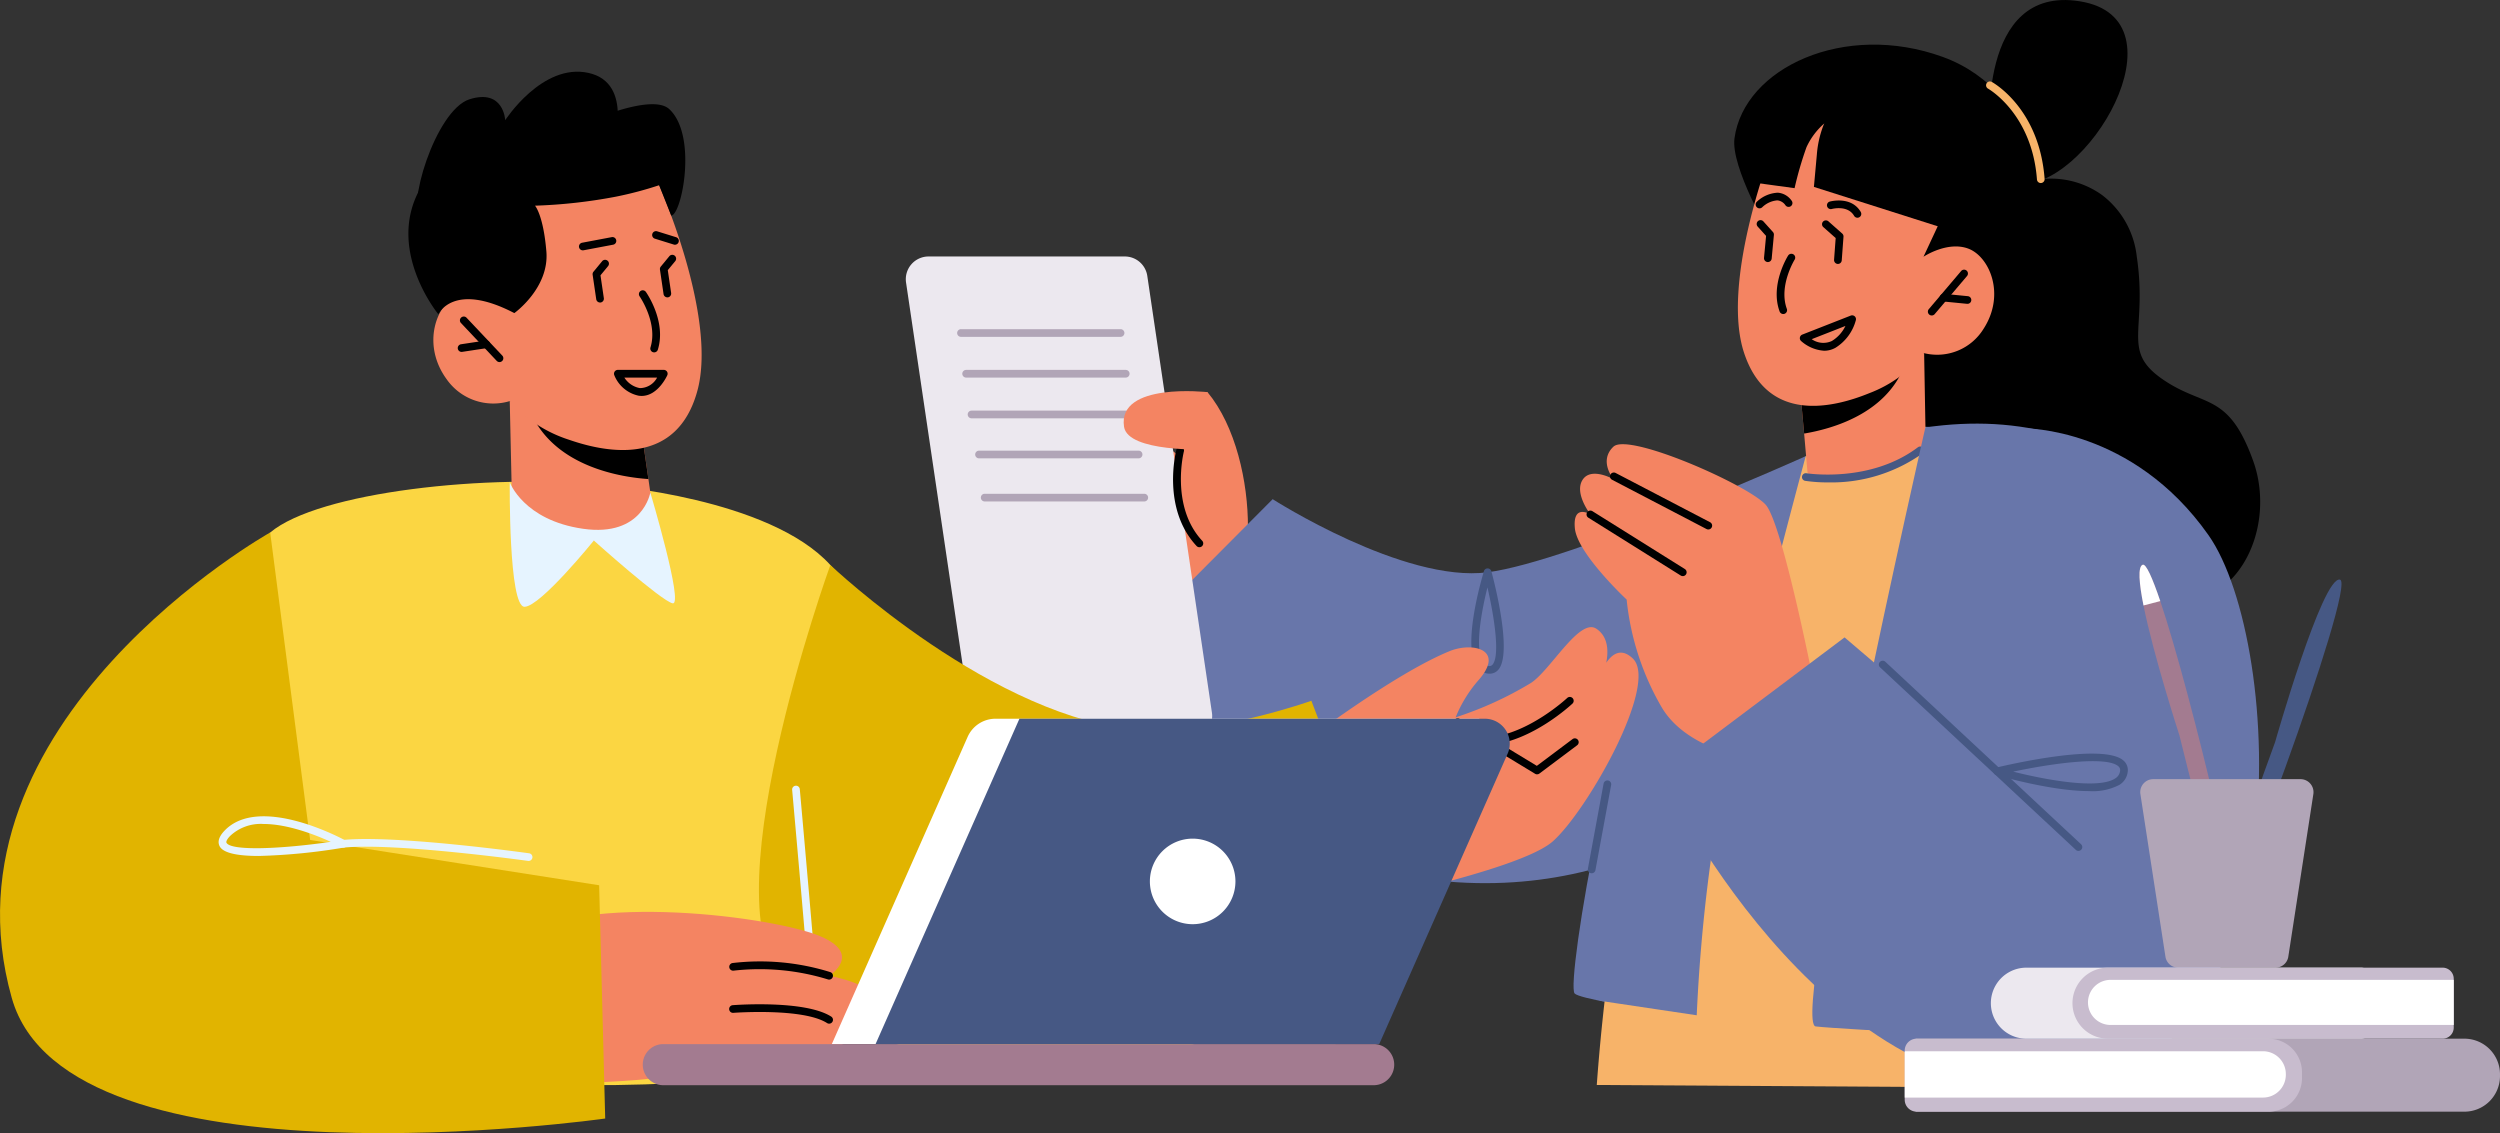 <svg xmlns="http://www.w3.org/2000/svg" xmlns:xlink="http://www.w3.org/1999/xlink" width="339.355" height="153.818" viewBox="0 0 339.355 153.818">
  <rect x="0" y="0" width="339.355" height="153.818" fill="#333333" stroke="none"/>
  <defs>
    <clipPath id="clip-path">
      <rect id="Rectangle_11281" data-name="Rectangle 11281" width="339.355" height="153.818" fill="none"/>
    </clipPath>
  </defs>
  <g id="Group_26584" data-name="Group 26584" clip-path="url(#clip-path)">
    <path id="Path_47647" data-name="Path 47647" d="M203.363,67.041s-14.485.587-11.335,4.691c2.225,2.9,7.514,1.45,7.514,1.45s1.051,21.448,4.338,22.374c6.317,1.78,7.1-19.337-.517-28.515" transform="translate(-39.45 -13.805)" fill="#f48462"/>
    <path id="Path_47648" data-name="Path 47648" d="M342.408,30.617a11.9,11.9,0,0,1,8.351,2.173,12.154,12.154,0,0,1,4.676,8.31c1.5,10.062-2.154,12.745,3.483,16.655s8.929,1.678,12.319,11.094-2.474,21.779-13.991,18.971-39.408-11.147-39.408-11.147l-.3-41.525,14.143-3.441Z" transform="translate(-65.388 -6.291)"/>
    <path id="Path_47649" data-name="Path 47649" d="M170.848,91.406s10.325,11.848,21.956,10.275c7.421-1,11.137-17.7,11.137-17.7l-12.6-9.871Z" transform="translate(-35.181 -15.261)" fill="#f48462"/>
    <path id="Path_47650" data-name="Path 47650" d="M303.631,76.171s-12.593,1.8-20.745,16.623-15,55.688-13.75,56.979,28.443,5.162,50.989,5.162,29.611-.861,31.786-2.151,1.614-71.062-10.87-76.612-24.012-4.438-37.41,0" transform="translate(-55.39 -14.911)" fill="#6876aa"/>
    <path id="Path_47651" data-name="Path 47651" d="M211.956,83.813,190.365,105.5s13.2,26.124,42.59,29.928S279.364,120.6,279.364,120.6l4.944-42.619s-31.781,14.287-43.175,15.759-29.177-9.924-29.177-9.924" transform="translate(-39.2 -16.057)" fill="#6876aa"/>
    <path id="Path_47652" data-name="Path 47652" d="M301.315,76.946s-19.783,31.014-23.691,51.083a275.771,275.771,0,0,0-4.667,34.274l71.884.445,1.286-54.6-7.587-32.34-20.964-2.844Z" transform="translate(-56.207 -15.025)" fill="#f7b369"/>
    <path id="Path_47653" data-name="Path 47653" d="M301.413,77.978s-10.09,37.339-12.221,50.384a229.989,229.989,0,0,0-2.571,25.511l-13.19-1.97,5.036-30.617,18-39.174Z" transform="translate(-56.304 -16.057)" fill="#6876aa"/>
    <path id="Path_47654" data-name="Path 47654" d="M301.315,33.411s-5.358-9.18-4.829-13.063c1.306-9.572,14.936-15.9,28.276-11.049s15.682,21.621,13.4,28.844c-5.863,18.6-22.053,11.7-22.053,11.7s-25.3-5.345-14.8-16.432" transform="translate(-61.044 -1.571)"/>
    <path id="Path_47655" data-name="Path 47655" d="M307.625,64.373l.017.349.6,6.565.447,5.149s-.384,1.219,5.6.553c8.022-.923,10.456-4.5,10.456-4.5l-.214-12.107-2.419.577Z" transform="translate(-63.345 -12.434)" fill="#f48462"/>
    <path id="Path_47656" data-name="Path 47656" d="M307.648,64.878l.6,6.565c3.888-.655,10.927-2.676,13.518-8.959a4.975,4.975,0,0,0,.354-1.343l-14.449,3.636Z" transform="translate(-63.35 -12.59)"/>
    <path id="Path_47657" data-name="Path 47657" d="M301.47,24.96s-6.694,17.472-3.555,26.97,11.837,7.58,17,5.478a17.385,17.385,0,0,0,7.446-5.431,7.4,7.4,0,0,0,8.043-3.272c3.068-4.707.808-9.847-2.044-10.917s-6.087,1.1-6.087,1.1l2.378-5.1S312.512,9,301.47,24.96" transform="translate(-61.173 -4.037)" fill="#f48462"/>
    <path id="Path_47658" data-name="Path 47658" d="M304.6,51.555a.522.522,0,0,1-.49-.341c-1.321-3.59,1.056-7.441,1.158-7.6a.522.522,0,0,1,.884.555c-.022.035-2.2,3.583-1.062,6.687a.523.523,0,0,1-.31.67.533.533,0,0,1-.18.032" transform="translate(-62.54 -8.93)"/>
    <path id="Path_47659" data-name="Path 47659" d="M330.081,52.316a.521.521,0,0,1-.4-.859l4.39-5.174a.522.522,0,0,1,.8.675l-4.391,5.174a.519.519,0,0,1-.4.184" transform="translate(-67.862 -9.492)"/>
    <path id="Path_47660" data-name="Path 47660" d="M335.354,51.584l-.052,0-3.242-.318a.522.522,0,1,1,.1-1.039l3.242.318a.522.522,0,0,1-.05,1.041" transform="translate(-68.28 -10.342)"/>
    <path id="Path_47661" data-name="Path 47661" d="M310.962,58.709a5.215,5.215,0,0,1-3.126-1.322.521.521,0,0,1,.163-.87l6.577-2.578a.522.522,0,0,1,.7.606,6.336,6.336,0,0,1-2.751,3.75,3.113,3.113,0,0,1-1.561.415m-1.686-1.571a2.747,2.747,0,0,0,2.732.249,4.793,4.793,0,0,0,1.845-2.043Z" transform="translate(-63.354 -11.099)"/>
    <path id="Path_47662" data-name="Path 47662" d="M316.441,36.614a.522.522,0,0,1-.451-.259c-.865-1.483-2.938-.952-3.025-.928a.522.522,0,0,1-.273-1.008c.119-.032,2.93-.769,4.2,1.41a.521.521,0,0,1-.45.785" transform="translate(-64.31 -7.058)"/>
    <path id="Path_47663" data-name="Path 47663" d="M300.638,35.062a.521.521,0,0,1-.366-.893,4.413,4.413,0,0,1,2.858-1.231,2.527,2.527,0,0,1,1.863,1.078.522.522,0,1,1-.829.634,1.512,1.512,0,0,0-1.1-.671,3.32,3.32,0,0,0-2.057.935.519.519,0,0,1-.364.148" transform="translate(-61.799 -6.781)"/>
    <path id="Path_47664" data-name="Path 47664" d="M301.807,43.317l-.049,0a.522.522,0,0,1-.471-.568l.279-2.979-1.14-1.268a.522.522,0,0,1,.776-.7l1.294,1.438a.525.525,0,0,1,.131.4l-.3,3.207a.521.521,0,0,1-.519.473" transform="translate(-61.835 -7.748)"/>
    <path id="Path_47665" data-name="Path 47665" d="M313.617,43.586a.53.53,0,0,1-.521-.561l.219-2.954-1.677-1.487a.521.521,0,0,1,.692-.781l1.871,1.657a.522.522,0,0,1,.175.43l-.238,3.212a.522.522,0,0,1-.52.483" transform="translate(-64.136 -7.757)"/>
    <path id="Path_47666" data-name="Path 47666" d="M340.138,18.474s-1.83-20.54,12.192-18.3c14.855,2.369.834,26.076-8.661,24.779-4.227-.578-3.531-6.474-3.531-6.474" transform="translate(-70.024 0)"/>
    <path id="Path_47667" data-name="Path 47667" d="M302.314,111.779s-4.762-24.937-7.217-27.637-18.605-9.831-20.663-7.869.035,4.427.035,4.427-3.071-1.754-4.227.083,1.086,4.691,1.086,4.691-2.449-1.541-2.124,1.876,7.028,9.672,7.028,9.672a36.391,36.391,0,0,0,4.68,14.493c4.294,7.508,17.365,7.843,17.365,7.843Z" transform="translate(-55.428 -15.637)" fill="#f48462"/>
    <path id="Path_47668" data-name="Path 47668" d="M288.563,88.506a.509.509,0,0,1-.241-.058l-12.8-6.678a.522.522,0,1,1,.482-.925l12.8,6.677a.521.521,0,0,1-.241.984" transform="translate(-56.677 -16.635)"/>
    <path id="Path_47669" data-name="Path 47669" d="M284.277,96.176A.511.511,0,0,1,284,96.1l-12.526-7.842a.522.522,0,1,1,.554-.884l12.525,7.842a.522.522,0,0,1-.277.964" transform="translate(-55.851 -17.975)"/>
    <path id="Path_47670" data-name="Path 47670" d="M311.6,81.2a20.568,20.568,0,0,1-3.154-.215.522.522,0,0,1,.172-1.029c.085.014,8.667,1.373,15.14-3.521a.522.522,0,1,1,.63.833A21.337,21.337,0,0,1,311.6,81.2" transform="translate(-63.425 -15.718)" fill="#465884"/>
    <path id="Path_47671" data-name="Path 47671" d="M283.957,120.305s21.342,44.99,54.224,42.5,30.4-60.412,20.073-75.091-24.986-14.492-24.986-14.492l-13.425,37.737-10.985-9.36Z" transform="translate(-58.472 -15.077)" fill="#6876aa"/>
    <path id="Path_47672" data-name="Path 47672" d="M325.166,72.966s-18.452,80.969-14.906,81.389,31.587,1.78,31.587,1.78l-3.256-82.968Z" transform="translate(-63.795 -15.025)" fill="#6876aa"/>
    <path id="Path_47673" data-name="Path 47673" d="M346.927,27.713a.522.522,0,0,1-.52-.483c-.666-8.942-6.588-12.305-6.647-12.338a.522.522,0,0,1,.5-.916c.264.145,6.477,3.642,7.187,13.175a.522.522,0,0,1-.482.559l-.039,0" transform="translate(-69.907 -2.865)" fill="#f7b369"/>
    <path id="Path_47674" data-name="Path 47674" d="M348.267,138.761a.521.521,0,0,1-.356-.141l-26.583-24.784a.522.522,0,0,1,.712-.763l26.583,24.784a.522.522,0,0,1-.356.9" transform="translate(-66.133 -23.255)" fill="#465884"/>
    <path id="Path_47675" data-name="Path 47675" d="M353.733,133.914c-5.1,0-12.212-2.068-12.609-2.185a.522.522,0,0,1,.026-1.008c1.476-.356,14.506-3.394,17.258-.956a1.7,1.7,0,0,1,.58,1.523,2.391,2.391,0,0,1-1.123,1.775,7.832,7.832,0,0,1-4.132.85m-10.294-2.64c4.292,1.082,11.53,2.455,13.85.919a1.37,1.37,0,0,0,.662-1.024.659.659,0,0,0-.234-.622c-1.575-1.4-8.771-.44-14.278.727" transform="translate(-70.166 -26.528)" fill="#465884"/>
    <path id="Path_47676" data-name="Path 47676" d="M253.989,111.457a2.032,2.032,0,0,1-.36-.034,2.126,2.126,0,0,1-1.463-1.047c-1.839-3.021.756-11.844,1.059-12.84a.5.5,0,0,1,.507-.371.523.523,0,0,1,.5.385c.309,1.139,2.956,11.185.916,13.4a1.524,1.524,0,0,1-1.155.507M253.7,99.744c-.809,3.23-1.74,8.289-.644,10.089a1.092,1.092,0,0,0,.761.563.534.534,0,0,0,.557-.152c1.064-1.155.271-6.44-.674-10.5" transform="translate(-51.791 -20.008)" fill="#465884"/>
    <path id="Path_47677" data-name="Path 47677" d="M271.953,146.013a.552.552,0,0,1-.1-.009.522.522,0,0,1-.418-.607l2.133-11.563a.528.528,0,0,1,.608-.418.522.522,0,0,1,.418.607l-2.134,11.563a.522.522,0,0,1-.512.427" transform="translate(-55.892 -27.471)" fill="#465884"/>
    <path id="Path_47678" data-name="Path 47678" d="M313.064,17.472a13.982,13.982,0,0,0-2.59,7.091l-.4,4.406,18.141,5.769.584-8.833Z" transform="translate(-63.85 -3.598)"/>
    <path id="Path_47679" data-name="Path 47679" d="M309.428,19.718a9.555,9.555,0,0,0-2.41,3.219A47.513,47.513,0,0,0,305.4,28.5l-5.276-.722.827-9.219,7.241-4.2,4.3.588-.811,5.931Z" transform="translate(-61.8 -2.958)"/>
    <path id="Path_47680" data-name="Path 47680" d="M193.339,109.307H166.7a3.086,3.086,0,0,1-3.053-2.634l-8.775-59.292a3.086,3.086,0,0,1,3.052-3.538h26.643a3.086,3.086,0,0,1,3.052,2.635l8.775,59.292a3.085,3.085,0,0,1-3.052,3.538" transform="translate(-31.883 -9.028)" fill="#ece8ef"/>
    <path id="Path_47681" data-name="Path 47681" d="M204.1,90a.52.52,0,0,1-.382-.166c-4.755-5.107-2.817-12.787-2.732-13.111a.522.522,0,0,1,1.01.264c-.019.073-1.873,7.454,2.486,12.136A.522.522,0,0,1,204.1,90" transform="translate(-41.291 -15.718)"/>
    <path id="Path_47682" data-name="Path 47682" d="M185.828,57.312h-21.66a.522.522,0,1,1,0-1.043h21.66a.522.522,0,0,1,0,1.043" transform="translate(-33.697 -11.587)" fill="#b1a5b7"/>
    <path id="Path_47683" data-name="Path 47683" d="M186.709,64.275H165.048a.522.522,0,1,1,0-1.043h21.661a.522.522,0,0,1,0,1.043" transform="translate(-33.879 -13.021)" fill="#b1a5b7"/>
    <path id="Path_47684" data-name="Path 47684" d="M187.6,71.237H165.943a.521.521,0,1,1,0-1.043H187.6a.521.521,0,1,1,0,1.043" transform="translate(-34.063 -14.454)" fill="#b1a5b7"/>
    <path id="Path_47685" data-name="Path 47685" d="M188.91,78.08H167.25a.522.522,0,1,1,0-1.043h21.66a.522.522,0,0,1,0,1.043" transform="translate(-34.332 -15.863)" fill="#b1a5b7"/>
    <path id="Path_47686" data-name="Path 47686" d="M189.85,85.449H168.19a.522.522,0,1,1,0-1.044h21.66a.522.522,0,0,1,0,1.044" transform="translate(-34.526 -17.38)" fill="#b1a5b7"/>
    <path id="Path_47687" data-name="Path 47687" d="M203.467,67S191.213,65.6,192.132,71.7c.528,3.5,11.232,3.074,11.232,3.074Z" transform="translate(-39.553 -13.769)" fill="#f48462"/>
    <path id="Path_47688" data-name="Path 47688" d="M91.158,82.843s22.078,1.675,30.368,10.808-2.665,66.393-3.257,67.191-8.2,3.872-35,3.365-35.287-1.562-36.174-2.794-8.119-66.7-1.6-72.18S75,81.168,91.158,82.843" transform="translate(-8.812 -16.955)" fill="#fbd642"/>
    <path id="Path_47689" data-name="Path 47689" d="M87.137,68.561l.319,14.362s2.682,4.071,11.1,4.568c6.27.369,8.438-1.094,8.438-1.094l-1.035-7.255-1.017-7.074-15.246-3Z" transform="translate(-17.943 -14.118)" fill="#f48462"/>
    <path id="Path_47690" data-name="Path 47690" d="M90.359,69.2a4.724,4.724,0,0,0,.448,1.376c3.373,7.1,12.193,8.455,15.815,8.7L105.6,72.2Z" transform="translate(-18.607 -14.249)"/>
    <path id="Path_47691" data-name="Path 47691" d="M104.727,30.328s7.938,17.839,5.189,27.91S98,66.787,92.505,64.881a18.129,18.129,0,0,1-8.058-5.25,7.726,7.726,0,0,1-8.563-2.967c-3.455-4.737-1.384-10.217,1.53-11.489s6.4.815,6.4.815L81.06,40.809s11.283-26.5,23.668-10.481" transform="translate(-15.255 -5.185)" fill="#f48462"/>
    <path id="Path_47692" data-name="Path 47692" d="M111.289,58.052a.521.521,0,0,1-.5-.677c1.024-3.308-1.452-6.893-1.477-6.929a.521.521,0,1,1,.853-.6c.115.163,2.8,4.036,1.622,7.838a.522.522,0,0,1-.5.368" transform="translate(-22.49 -10.219)"/>
    <path id="Path_47693" data-name="Path 47693" d="M83.99,60.288a.521.521,0,0,1-.38-.164l-4.861-5.15a.522.522,0,0,1,.759-.716l4.861,5.15a.522.522,0,0,1-.38.88" transform="translate(-16.187 -11.139)"/>
    <path id="Path_47694" data-name="Path 47694" d="M78.771,59.753a.522.522,0,0,1-.078-1.038l3.362-.51a.522.522,0,0,1,.156,1.032l-3.361.51a.541.541,0,0,1-.079.006" transform="translate(-16.113 -11.984)"/>
    <path id="Path_47695" data-name="Path 47695" d="M222.119,126.127l.508-3.206s12.3-9.361,19.866-12.451c3.183-1.3,7.645-.216,3.882,4a17.835,17.835,0,0,0-3.045,4.979,48.521,48.521,0,0,0,10.246-4.683c2.671-1.769,6.573-8.883,8.862-7.34,3.642,2.452-.544,9.4-.544,9.4s1.892-8.8,5.486-5.362-6.2,20.693-10.857,24.817-29.229,8.927-29.229,8.927Z" transform="translate(-45.738 -22.076)" fill="#f48462"/>
    <path id="Path_47696" data-name="Path 47696" d="M254.592,125.651a.522.522,0,0,1-.051-1.042c5.355-.526,10.46-5.282,10.511-5.33a.522.522,0,0,1,.716.76c-.218.2-5.411,5.048-11.125,5.609l-.052,0" transform="translate(-52.318 -24.533)"/>
    <path id="Path_47697" data-name="Path 47697" d="M259.821,130.4a.512.512,0,0,1-.271-.076l-10.774-6.538a.521.521,0,1,1,.541-.892l10.473,6.355,4.856-3.639a.522.522,0,0,1,.626.835l-5.138,3.851a.521.521,0,0,1-.313.1" transform="translate(-51.176 -25.29)"/>
    <path id="Path_47698" data-name="Path 47698" d="M236.514,130.212a.541.541,0,0,1-.163-1.058,23.917,23.917,0,0,0,9.7-6.175.541.541,0,1,1,.814.713,24.566,24.566,0,0,1-10.192,6.495.551.551,0,0,1-.163.025" transform="translate(-48.591 -25.286)"/>
    <path id="Path_47699" data-name="Path 47699" d="M139.429,96.585s22.276,21.165,42.481,22.457c9.743.623,22.812-4.028,22.812-4.028L216.334,145.4s-40.826,38.685-82.418,8.2c-11.952-8.76,5.513-57.014,5.513-57.014" transform="translate(-26.715 -19.889)" fill="#e1b400"/>
    <path id="Path_47700" data-name="Path 47700" d="M137.715,155.719a.521.521,0,0,1-.519-.479c-.587-6.99-1.774-20.252-1.787-20.386a.522.522,0,0,1,1.039-.094c.012.133,1.2,13.4,1.787,20.393a.523.523,0,0,1-.476.564l-.044,0" transform="translate(-27.883 -27.652)" fill="#e6f4ff"/>
    <path id="Path_47701" data-name="Path 47701" d="M90.293,179.406s11.981-.5,14.6-.862,14.156,1.489,14.541-.5l-4.346-3.131s11.619,1.359,15.2-.5,4.6-2.913,5.473-5.767-6.3-4.094-6.3-4.094,4.668-2.906-1.263-5.393-31.558-6.178-42.229.515,4.323,19.734,4.323,19.734" transform="translate(-16.913 -32.098)" fill="#f48462"/>
    <path id="Path_47702" data-name="Path 47702" d="M138.213,166.816a.511.511,0,0,1-.168-.028,31.563,31.563,0,0,0-12.809-1.187.522.522,0,0,1-.147-1.033A32,32,0,0,1,138.38,165.8a.522.522,0,0,1-.168,1.016" transform="translate(-25.666 -33.842)"/>
    <path id="Path_47703" data-name="Path 47703" d="M36.676,91.022S-9.007,116.6,1.6,154.214c7.544,26.753,80.552,16.359,80.552,16.359l-.822-31.663L42.1,132.765Z" transform="translate(0 -18.743)" fill="#e1b400"/>
    <path id="Path_47704" data-name="Path 47704" d="M42.838,144.925c-2.648,0-4.8-.327-5.322-1.309-.324-.613-.1-1.328.656-2.123,4.73-4.958,15.918,1.059,16.392,1.317a.521.521,0,0,1-.165.973,81.666,81.666,0,0,1-11.561,1.142m.64-4.341a6.062,6.062,0,0,0-4.551,1.629c-.386.4-.573.756-.488.916.611,1.156,7.522.842,14.152-.123-2.033-.927-5.819-2.423-9.113-2.423" transform="translate(-7.696 -28.734)" fill="#e6f4ff"/>
    <path id="Path_47705" data-name="Path 47705" d="M106.219,83.831s4.57,15.338,3.032,15.038-10.7-8.523-10.7-8.523-7.217,8.938-9.4,8.995-2.015-16.909-2.015-16.909,1.865,5.162,9.959,6.32,9.124-4.921,9.124-4.921" transform="translate(-17.942 -16.974)" fill="#e6f4ff"/>
    <path id="Path_47706" data-name="Path 47706" d="M99.5,42.328a.522.522,0,0,1-.1-1.035l4.02-.759a.522.522,0,0,1,.194,1.026l-4.02.759a.588.588,0,0,1-.1.009" transform="translate(-20.382 -8.345)"/>
    <path id="Path_47707" data-name="Path 47707" d="M114.582,41.36a.528.528,0,0,1-.155-.024l-2.576-.8a.522.522,0,0,1,.31-1l2.575.8a.522.522,0,0,1-.155,1.02" transform="translate(-22.957 -8.137)"/>
    <path id="Path_47708" data-name="Path 47708" d="M142.19,167.028h68.37l19.527-44.168H164.412a4.14,4.14,0,0,0-3.785,2.466Z" transform="translate(-29.279 -25.299)" fill="#fff"/>
    <path id="Path_47709" data-name="Path 47709" d="M149.669,167.028h68.37l17.428-39.418a3.383,3.383,0,0,0-3.094-4.75H169.2Z" transform="translate(-30.82 -25.299)" fill="#465884"/>
    <path id="Path_47710" data-name="Path 47710" d="M112.6,184.061h96.53a2.79,2.79,0,0,0,0-5.579H112.6a2.79,2.79,0,0,0,0,5.579" transform="translate(-22.613 -36.753)" fill="#a37b90"/>
    <path id="Path_47711" data-name="Path 47711" d="M196.563,149.165a5.807,5.807,0,1,0,5.807-5.807,5.807,5.807,0,0,0-5.807,5.807" transform="translate(-40.476 -29.52)" fill="#fff"/>
    <path id="Path_47712" data-name="Path 47712" d="M113.817,49.326a.522.522,0,0,1-.515-.445l-.49-3.326a.526.526,0,0,1,.114-.408l1.188-1.44a.522.522,0,0,1,.8.665l-1.039,1.261.455,3.1a.522.522,0,0,1-.44.592.5.5,0,0,1-.077.006" transform="translate(-23.229 -8.961)"/>
    <path id="Path_47713" data-name="Path 47713" d="M102.308,50.206a.523.523,0,0,1-.516-.446l-.488-3.325a.521.521,0,0,1,.114-.407l1.187-1.44a.522.522,0,0,1,.805.664l-1.039,1.261.455,3.1a.522.522,0,0,1-.44.592.639.639,0,0,1-.077.006" transform="translate(-20.859 -9.142)"/>
    <path id="Path_47714" data-name="Path 47714" d="M83.706,146.4a.46.46,0,0,1-.073-.006c-.179-.025-17.983-2.492-25.009-1.807a.522.522,0,1,1-.1-1.039c7.152-.692,24.52,1.71,25.255,1.813a.522.522,0,0,1-.071,1.039" transform="translate(-11.954 -29.533)" fill="#e6f4ff"/>
    <path id="Path_47715" data-name="Path 47715" d="M84.193,46.168s4.765-3.4,4.349-8.37S87,31.588,87,31.588a70.428,70.428,0,0,0,10.955-1.219,49.388,49.388,0,0,0,5.894-1.559l1.639,4.123c1.428-.1,3.594-10.844-.254-14.444-2.7-2.521-13.607,2.821-13.607,2.821s-12.2-2.547-19.071,6.258,1.328,18.765,1.328,18.765,1.985-4.5,10.308-.165" transform="translate(-14.376 -3.668)"/>
    <path id="Path_47716" data-name="Path 47716" d="M97.822,22.521s3.015-8.712-3.259-10.1S83.258,18.84,83.258,18.84,83.069,14.525,78.411,16s-8.77,15.254-6.461,16.27,25.873-9.751,25.873-9.751" transform="translate(-14.679 -2.524)"/>
    <path id="Path_47717" data-name="Path 47717" d="M108.712,66.765a2.78,2.78,0,0,1-.4-.029,4.583,4.583,0,0,1-3.319-2.8.523.523,0,0,1,.488-.708h6.233a.521.521,0,0,1,.476.736c-.054.121-1.288,2.8-3.476,2.8m-2.349-2.489a3.166,3.166,0,0,0,2.1,1.427,2.658,2.658,0,0,0,2.345-1.427Z" transform="translate(-21.613 -13.021)"/>
    <path id="Path_47718" data-name="Path 47718" d="M138.213,174.306a.512.512,0,0,1-.28-.083c-3.266-2.084-12.636-1.394-12.73-1.386a.522.522,0,0,1-.079-1.041c.4-.03,9.814-.722,13.371,1.548a.522.522,0,0,1-.281.962" transform="translate(-25.666 -35.351)"/>
    <path id="Path_47719" data-name="Path 47719" d="M386.6,121.095s6.407-22.526,8.79-22.019S379.2,149.6,377.768,149.286s8.835-28.191,8.835-28.191" transform="translate(-77.761 -20.4)" fill="#465884"/>
    <path id="Path_47720" data-name="Path 47720" d="M379.561,148.031c-1.359.541-8.406-28.315-8.406-28.315s-3.511-10.8-4.883-17.655c-.6-3-.792-5.248-.113-5.524.453-.176,1.309,1.737,2.391,4.933,4.316,12.823,12.093,46.133,11.011,46.561" transform="translate(-75.31 -19.876)" fill="#a37b90"/>
    <path id="Path_47721" data-name="Path 47721" d="M384.241,158.778H371a1.753,1.753,0,0,1-1.722-1.5l-3.395-22.037a1.765,1.765,0,0,1,1.722-2.05h20.027a1.765,1.765,0,0,1,1.722,2.05l-3.395,22.037a1.753,1.753,0,0,1-1.722,1.5" transform="translate(-75.338 -27.427)" fill="#b1a5b7"/>
    <path id="Path_47722" data-name="Path 47722" d="M368.55,101.47l-2.277.592c-.6-3-.793-5.248-.114-5.524.453-.176,1.309,1.737,2.391,4.933" transform="translate(-75.31 -19.876)" fill="#fff"/>
    <path id="Path_47723" data-name="Path 47723" d="M327.464,187.462h74.487a4.834,4.834,0,0,0,4.834-4.834v-.241a4.833,4.833,0,0,0-4.834-4.834H327.464Z" transform="translate(-67.431 -36.561)" fill="#b1a5b7"/>
    <path id="Path_47724" data-name="Path 47724" d="M327.218,187.462h47.745a4.56,4.56,0,0,0,4.56-4.56v-.789a4.559,4.559,0,0,0-4.56-4.56H327.218a1.623,1.623,0,0,0-1.623,1.622v6.663a1.623,1.623,0,0,0,1.623,1.623" transform="translate(-67.046 -36.561)" fill="#c8bcce"/>
    <path id="Path_47725" data-name="Path 47725" d="M325.6,185.99h48.63a3.1,3.1,0,0,0,3.1-3.1V182.8a3.1,3.1,0,0,0-3.1-3.1H325.6Z" transform="translate(-67.046 -37.003)" fill="#fff"/>
    <path id="Path_47726" data-name="Path 47726" d="M390.568,175.053H345.143a4.82,4.82,0,0,1,0-9.64h45.425a1.509,1.509,0,0,1,1.509,1.509v6.623a1.509,1.509,0,0,1-1.509,1.509" transform="translate(-70.079 -34.061)" fill="#ece8ef"/>
    <path id="Path_47727" data-name="Path 47727" d="M404.517,175.053H359.092a4.82,4.82,0,0,1,0-9.64h45.425a1.509,1.509,0,0,1,1.509,1.509v6.623a1.509,1.509,0,0,1-1.509,1.509" transform="translate(-72.951 -34.061)" fill="#c8bcce"/>
    <path id="Path_47728" data-name="Path 47728" d="M406.572,173.621H359.984a3.06,3.06,0,1,1,0-6.121h46.587Z" transform="translate(-73.497 -34.491)" fill="#fff"/>
  </g>
</svg>
